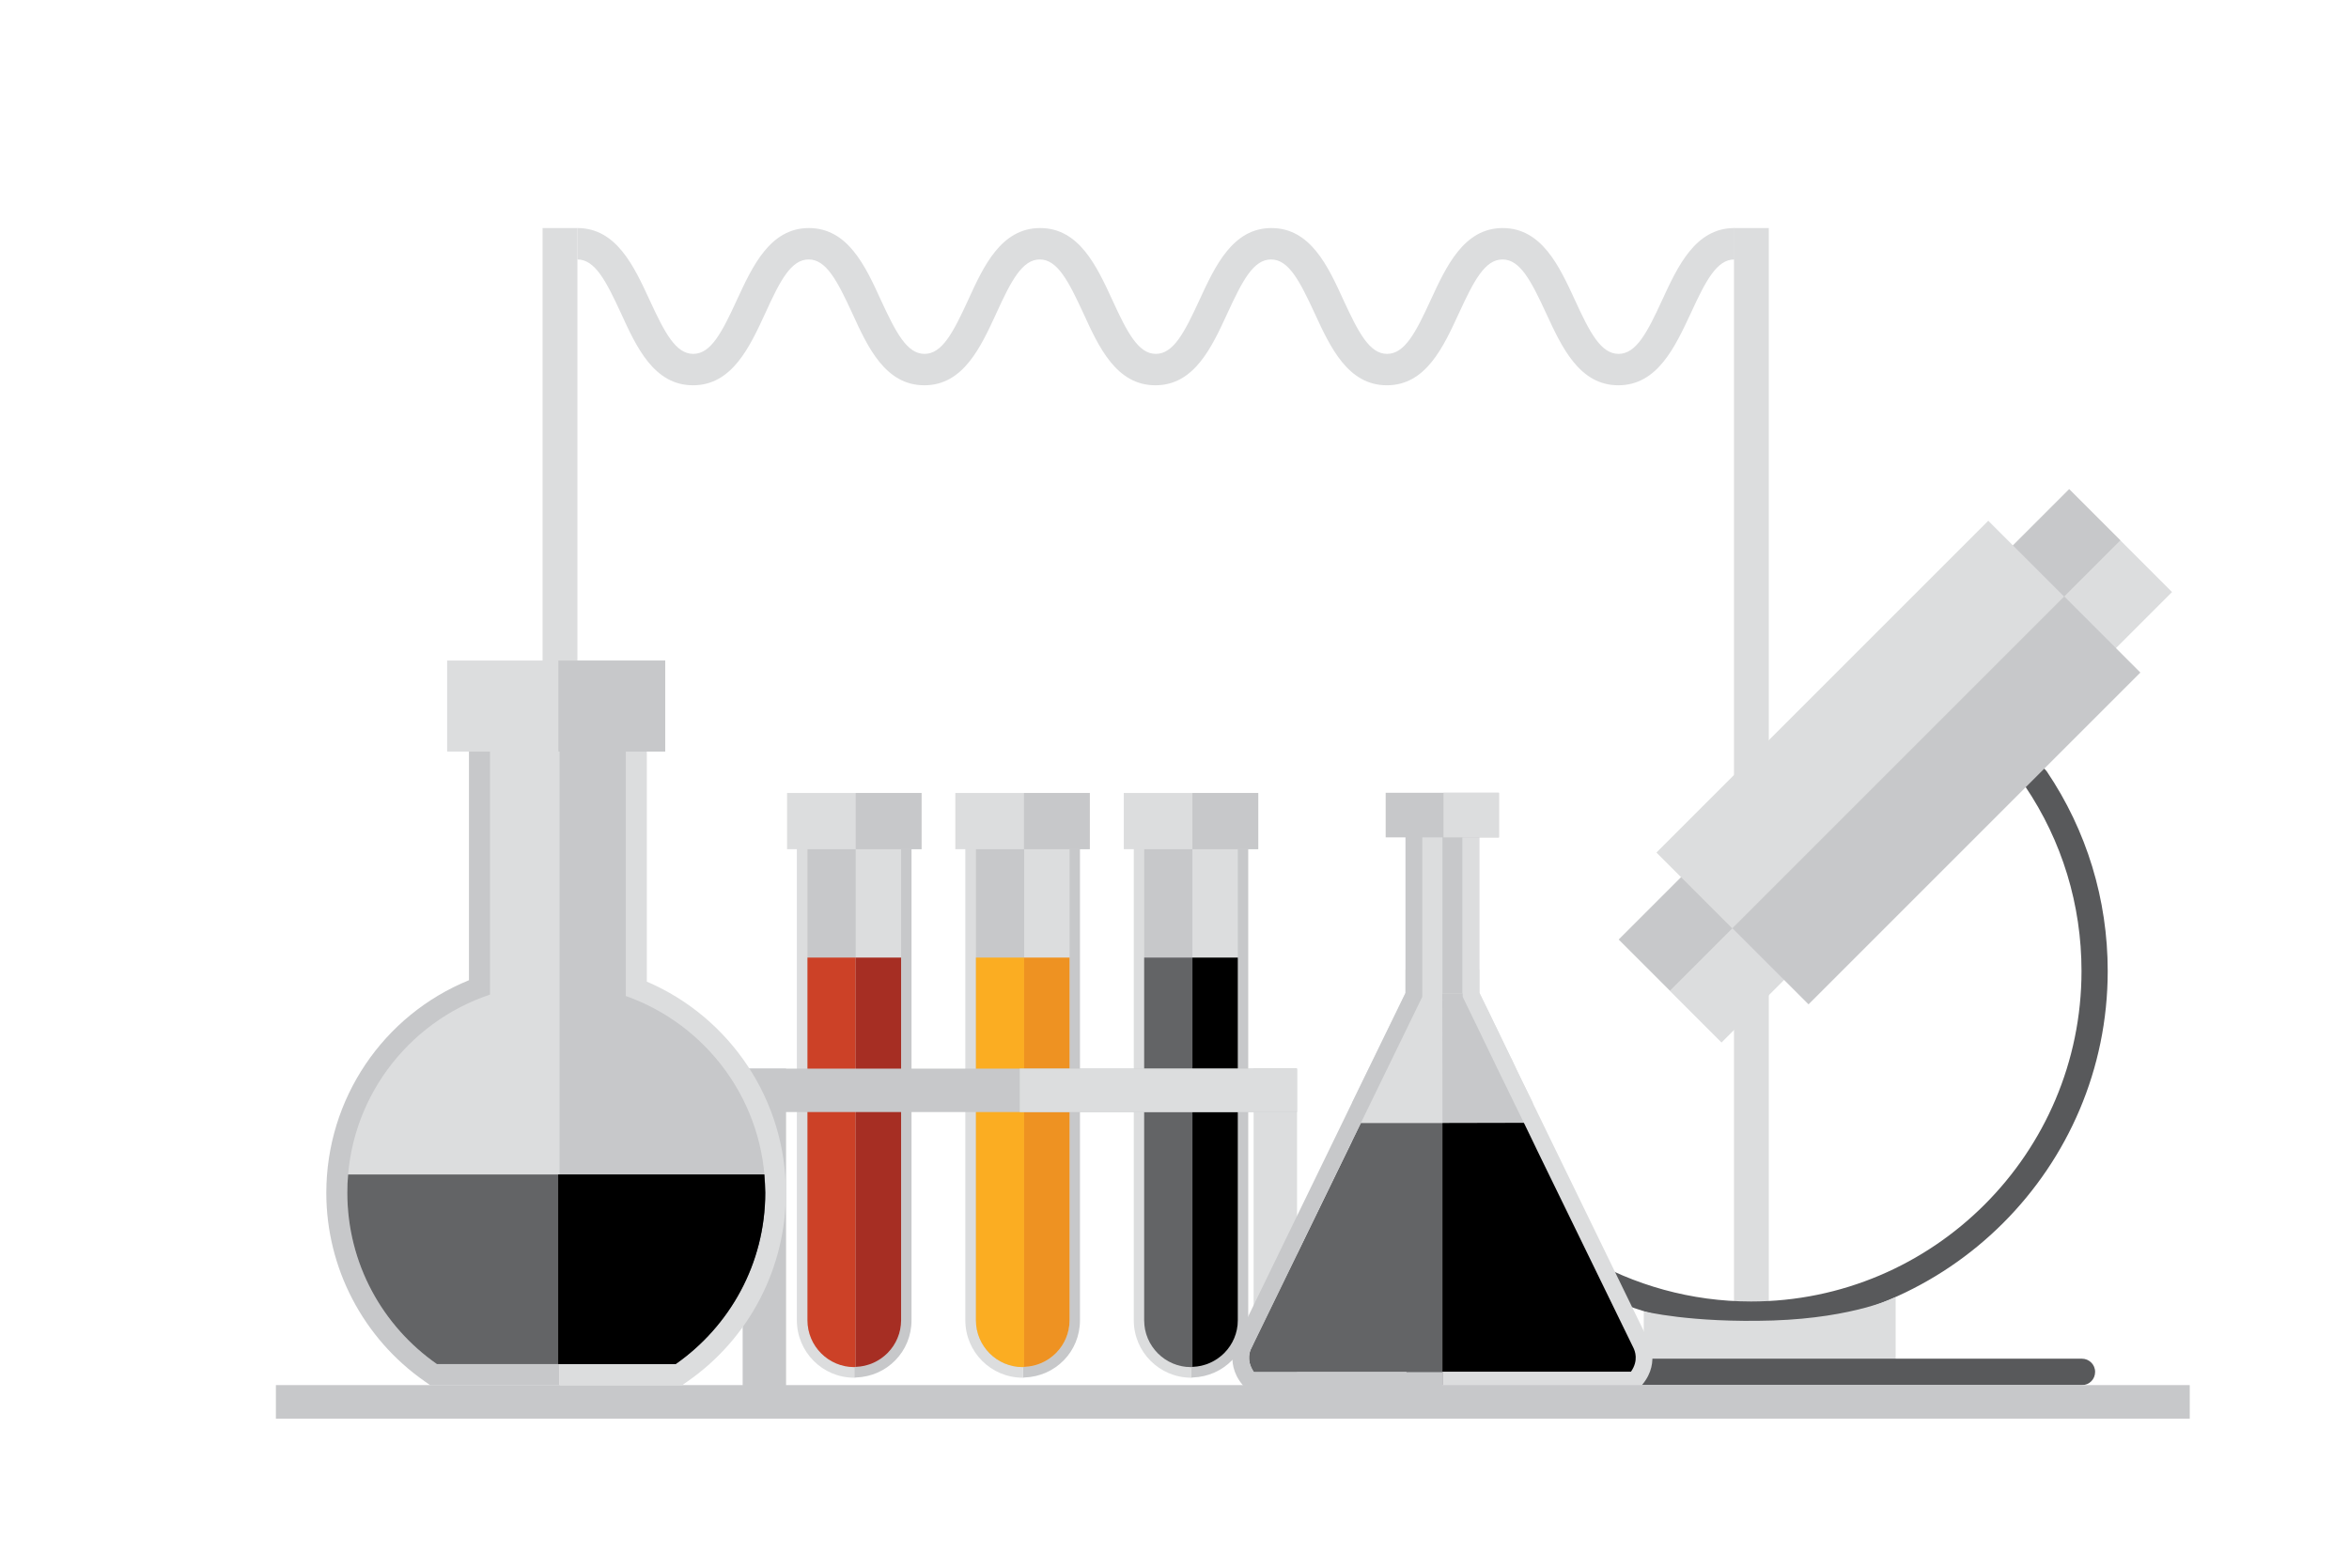 <?xml version="1.0" encoding="utf-8"?>
<!-- Generator: Adobe Illustrator 26.3.1, SVG Export Plug-In . SVG Version: 6.00 Build 0)  -->
<svg version="1.1" id="Layer_1" xmlns="http://www.w3.org/2000/svg" xmlns:xlink="http://www.w3.org/1999/xlink" x="0px" y="0px"
	 viewBox="0 0 117.41 78.39" style="enable-background:new 0 0 117.41 78.39;" xml:space="preserve">
<style type="text/css">
	.st0{fill:#67434A;}
	.st1{fill:#6B5572;}
	.st2{fill:#0061AF;}
	.st3{fill:#FFF5E4;}
	.st4{opacity:0.7;}
	.st5{clip-path:url(#SVGID_00000116234977334301254120000010632053335569262239_);fill:#7B5454;}
	.st6{fill:#C5B19E;}
	.st7{fill:#40262D;}
	.st8{opacity:0.3;}
	.st9{clip-path:url(#SVGID_00000085966433823267717930000000217756041190198447_);}
	.st10{clip-path:url(#SVGID_00000011741962518999870100000001779151840357344662_);fill:#7B5454;}
	.st11{clip-path:url(#SVGID_00000136395412660110167970000017146165353164810171_);}
	.st12{clip-path:url(#SVGID_00000176753404687390912380000017154429463491966352_);fill:#7B5454;}
	.st13{fill:#96CADA;}
	.st14{clip-path:url(#SVGID_00000134216894200388883310000008851370551619876748_);}
	.st15{clip-path:url(#SVGID_00000091725816247113268080000017056623060833749951_);fill:#7B5454;}
	.st16{clip-path:url(#SVGID_00000101819240885499335760000009383536638883153298_);}
	.st17{clip-path:url(#SVGID_00000110440721972669978740000005519148756460553118_);fill:#7B5454;}
	.st18{fill:#EDDCC1;}
	.st19{fill:#49354D;}
	.st20{fill:#312335;}
	.st21{fill:#FEC044;}
	.st22{clip-path:url(#SVGID_00000163770463886071880430000005700000488260389559_);}
	.st23{clip-path:url(#SVGID_00000164504085972908506390000003975723783348153746_);fill:#7B5454;}
	.st24{fill:#6E94A0;}
	.st25{clip-path:url(#SVGID_00000103251159172222172650000000092976402685103801_);}
	.st26{clip-path:url(#SVGID_00000025403059458304459120000016503991967218870166_);fill:#FFF5E4;}
	.st27{opacity:0.66;}
	.st28{clip-path:url(#SVGID_00000138560060072059035080000004112735301978974378_);}
	.st29{clip-path:url(#SVGID_00000013886590248787270750000014372799441122731175_);fill:#FFF5E4;}
	.st30{fill:#BDB040;}
	.st31{fill:#AEA535;}
	.st32{fill:#D1CA3F;}
	.st33{fill:#E2D649;}
	.st34{fill:#C2BD37;}
	.st35{fill:#A39E35;}
	.st36{fill:#6A6964;}
	.st37{clip-path:url(#SVGID_00000045590407155967223830000001426436489191295110_);}
	.st38{clip-path:url(#SVGID_00000165953628724266424970000016946704919785786278_);fill:#ABABA7;}
	.st39{fill:#9D9B94;}
	.st40{clip-path:url(#SVGID_00000109736319046534119020000015617399619385211566_);}
	.st41{clip-path:url(#SVGID_00000134222158125230396570000004364983996233116342_);fill:#E3E3DD;}
	.st42{fill:#E3E3DD;}
	.st43{fill:#E03F32;}
	.st44{clip-path:url(#SVGID_00000045617786027574175300000004557890853750259129_);}
	.st45{clip-path:url(#SVGID_00000058573467586128564740000017041671198737576861_);fill:#0061AF;}
	.st46{clip-path:url(#SVGID_00000068653938781022543380000009323011395910800270_);fill:#0061AF;}
	.st47{clip-path:url(#SVGID_00000125590290291884571060000005918016068204470915_);}
	.st48{clip-path:url(#SVGID_00000013879372001994534190000015409013425780539577_);fill:#D9C1DE;}
	.st49{clip-path:url(#SVGID_00000172398079912394430030000015901373611955765437_);}
	.st50{clip-path:url(#SVGID_00000004545816561623069720000008938055185762109591_);fill:#0061AF;}
	.st51{clip-path:url(#SVGID_00000013162994925478854200000011873937304926683033_);fill:#0061AF;}
	.st52{clip-path:url(#SVGID_00000021084818655074927440000006460822363367868562_);}
	.st53{clip-path:url(#SVGID_00000047750818921205393130000006446771373416976256_);fill:#D9C1DE;}
	.st54{clip-path:url(#SVGID_00000112620106952585602500000011198408249059528347_);}
	.st55{clip-path:url(#SVGID_00000091730442737512983830000001547735245976234160_);fill:#E3E3DD;}
	.st56{fill:#F4F4F1;}
	.st57{clip-path:url(#SVGID_00000104708641067870906740000010639404542518814850_);}
	.st58{clip-path:url(#SVGID_00000114792147628171633110000010152480818620575421_);fill:#E3E3DD;}
	.st59{fill:#D1D1C7;}
	.st60{clip-path:url(#SVGID_00000083790571632831821750000017827414648338174619_);}
	.st61{clip-path:url(#SVGID_00000129897786703548395920000014309369618056541068_);fill:#E3E3DD;}
	.st62{clip-path:url(#SVGID_00000041287887344487808380000007690324589483843764_);}
	.st63{clip-path:url(#SVGID_00000000912192966593942920000009017014868259999633_);fill:#E3E3DD;}
	.st64{fill:#B2B1AB;}
	.st65{clip-path:url(#SVGID_00000077291299883563447910000000492730658615583638_);}
	.st66{clip-path:url(#SVGID_00000067942235610995073360000013159989193781732513_);fill:#E3E3DD;}
	.st67{clip-path:url(#SVGID_00000008833654985924561890000015550609171580549784_);}
	.st68{clip-path:url(#SVGID_00000127747455022203239950000009229028062769690285_);fill:#E3E3DD;}
	.st69{clip-path:url(#SVGID_00000071551807846498516860000002127987257629257141_);}
	.st70{clip-path:url(#SVGID_00000026843190415110271540000011811384978290327202_);fill:#E3E3DD;}
	.st71{fill:#363532;}
	.st72{fill:#C7C8CA;}
	.st73{fill:#DCDDDE;}
	.st74{fill:#636466;}
	.st75{fill:#FBAD22;}
	.st76{fill:#EE9222;}
	.st77{fill:#CC4127;}
	.st78{fill:#A62E23;}
	.st79{fill:#58595B;}
	.st80{opacity:0.86;}
	.st81{clip-path:url(#SVGID_00000119829195904976138180000004520552244598216854_);}
	.st82{clip-path:url(#SVGID_00000093886796021482354600000008572781200954398623_);fill:#466A78;}
	.st83{fill:#E5E5E5;}
	.st84{opacity:0.6;}
	.st85{clip-path:url(#SVGID_00000172430268424301696650000006959230563897539258_);}
	.st86{clip-path:url(#SVGID_00000002386097146494988880000016871342092953145774_);fill:#E5E5E5;}
	.st87{clip-path:url(#SVGID_00000105423601650966046670000004529055237706438586_);}
	.st88{clip-path:url(#SVGID_00000183942512922489619830000000542735580437501613_);fill:#E5E5E5;}
	.st89{clip-path:url(#SVGID_00000033338255584564712930000008168065068620085912_);}
	.st90{clip-path:url(#SVGID_00000008108096242655850750000000269688355894757823_);fill:#E5E5E5;}
	.st91{clip-path:url(#SVGID_00000016037144666442694230000001517114027844372868_);}
	.st92{clip-path:url(#SVGID_00000171698337763243416910000005856051475711891593_);fill:#E5E5E5;}
	.st93{clip-path:url(#SVGID_00000003821376814050038290000017554469069902194602_);}
	.st94{clip-path:url(#SVGID_00000160160048637018750250000015461770883379436436_);fill:#E5E5E5;}
	.st95{clip-path:url(#SVGID_00000145753303280815408760000005466320032187307698_);}
	.st96{clip-path:url(#SVGID_00000123435183368088680660000017142122676231021751_);fill:#E5E5E5;}
	.st97{fill:#4D5973;}
	.st98{opacity:0.52;}
	.st99{clip-path:url(#SVGID_00000073003334887722015970000012082775702553487260_);}
	.st100{clip-path:url(#SVGID_00000140003124855066765640000017892222536449441959_);fill:#819C94;}
	.st101{fill:#6590A2;}
	.st102{fill:#F48580;}
	.st103{fill:#DBE1E5;}
	.st104{fill:#A6CED7;}
	.st105{fill:#F3F3F3;}
	.st106{fill:#414042;}
	.st107{fill:#005C99;}
	.st108{fill:#CDCDCC;}
	.st109{opacity:0.15;}
	.st110{clip-path:url(#SVGID_00000100359692542175747310000012128881261372215454_);}
	.st111{clip-path:url(#SVGID_00000067198630211415616610000000036855230736133531_);fill:#819C94;}
	.st112{fill:#6EC173;}
	.st113{fill:#7EC67E;}
	.st114{fill:#934D36;}
	.st115{fill:#66BF6B;}
	.st116{fill:#74C378;}
	.st117{fill:#59A85F;}
</style>
<path class="st72" d="M59.53,40.37v28.5c0.04,0,0.08-0.01,0.08-0.01c1.56-0.05,2.78-1.3,2.78-2.86V40.37H59.53z"/>
<path class="st73" d="M56.67,40.37V66c0,1.58,1.28,2.87,2.87,2.87v-28.5H56.67z"/>
<path class="st72" d="M57.19,40.89V66c0,1.29,1.05,2.34,2.34,2.34c0.02,0,0.04-0.01,0.07-0.01V40.89H57.19z"/>
<path class="st73" d="M59.6,40.89v27.44c1.26-0.04,2.27-1.07,2.27-2.34V40.89H59.6z"/>
<path class="st74" d="M57.19,47.87V66c0,1.29,1.05,2.34,2.34,2.34c0.02,0,0.04-0.01,0.07-0.01V47.87H57.19z"/>
<path d="M59.6,47.87v20.46c1.26-0.04,2.27-1.07,2.27-2.33V47.87H59.6z"/>
<rect x="56.17" y="39.64" class="st73" width="6.72" height="2.81"/>
<rect x="59.6" y="39.64" class="st72" width="3.29" height="2.81"/>
<path class="st72" d="M51.12,40.37v28.5c0.04,0,0.08-0.01,0.08-0.01c1.56-0.05,2.78-1.3,2.78-2.86V40.37H51.12z"/>
<path class="st73" d="M48.25,40.37V66c0,1.58,1.28,2.87,2.87,2.87v-28.5H48.25z"/>
<path class="st72" d="M48.78,40.89V66c0,1.29,1.05,2.34,2.34,2.34c0.02,0,0.05-0.01,0.07-0.01V40.89H48.78z"/>
<path class="st73" d="M51.19,40.89v27.44c1.26-0.04,2.27-1.07,2.27-2.34V40.89H51.19z"/>
<path class="st75" d="M48.78,47.87V66c0,1.29,1.05,2.34,2.34,2.34c0.02,0,0.05-0.01,0.07-0.01V47.87H48.78z"/>
<path class="st76" d="M51.19,47.87v20.46c1.26-0.04,2.27-1.07,2.27-2.33V47.87H51.19z"/>
<rect x="47.75" y="39.64" class="st73" width="6.72" height="2.81"/>
<rect x="51.18" y="39.64" class="st72" width="3.29" height="2.81"/>
<path class="st72" d="M42.7,40.37v28.5c0.04,0,0.08-0.01,0.08-0.01c1.56-0.05,2.78-1.3,2.78-2.86V40.37H42.7z"/>
<path class="st73" d="M39.83,40.37V66c0,1.58,1.28,2.87,2.86,2.87v-28.5H39.83z"/>
<path class="st72" d="M40.36,40.89V66c0,1.29,1.05,2.34,2.34,2.34c0.02,0,0.05-0.01,0.07-0.01V40.89H40.36z"/>
<path class="st73" d="M42.77,40.89v27.44c1.26-0.04,2.27-1.07,2.27-2.34V40.89H42.77z"/>
<path class="st77" d="M40.36,47.87V66c0,1.29,1.05,2.34,2.34,2.34c0.02,0,0.05-0.01,0.07-0.01V47.87H40.36z"/>
<path class="st78" d="M42.77,47.87v20.46c1.26-0.04,2.27-1.07,2.27-2.33V47.87H42.77z"/>
<rect x="39.34" y="39.64" class="st73" width="6.72" height="2.81"/>
<rect x="42.77" y="39.64" class="st72" width="3.29" height="2.81"/>
<rect x="62.66" y="53.42" class="st73" width="2.17" height="15.86"/>
<rect x="37.12" y="53.42" class="st72" width="2.17" height="15.86"/>
<rect x="37.12" y="53.42" class="st72" width="27.7" height="2.17"/>
<rect x="50.97" y="53.42" class="st73" width="13.85" height="2.17"/>
<rect x="27.12" y="11.4" class="st73" width="1.74" height="44.42"/>
<rect x="86.67" y="11.4" class="st73" width="1.74" height="53.74"/>
<path class="st73" d="M80.89,19.26c-1.95,0-2.83-1.91-3.61-3.6c-0.75-1.62-1.3-2.69-2.18-2.69c-0.88,0-1.43,1.06-2.18,2.69
	c-0.78,1.69-1.65,3.6-3.6,3.6c-1.95,0-2.83-1.91-3.61-3.6c-0.75-1.62-1.3-2.69-2.18-2.69c-0.88,0-1.43,1.06-2.18,2.69
	c-0.78,1.69-1.65,3.6-3.6,3.6s-2.83-1.91-3.6-3.6c-0.75-1.62-1.3-2.69-2.18-2.69c-0.87,0-1.43,1.06-2.17,2.69
	c-0.78,1.69-1.65,3.6-3.6,3.6c-1.95,0-2.83-1.91-3.6-3.6c-0.75-1.62-1.3-2.69-2.18-2.69c-0.88,0-1.43,1.06-2.17,2.69
	c-0.78,1.69-1.66,3.6-3.61,3.6c-1.95,0-2.83-1.91-3.6-3.6c-0.75-1.62-1.3-2.69-2.18-2.69v-1.57c1.95,0,2.83,1.91,3.61,3.6
	c0.75,1.62,1.3,2.69,2.18,2.69c0.88,0,1.43-1.06,2.18-2.69c0.78-1.69,1.66-3.6,3.6-3.6c1.95,0,2.83,1.91,3.6,3.6
	c0.75,1.62,1.3,2.69,2.18,2.69c0.88,0,1.43-1.06,2.18-2.69c0.77-1.69,1.65-3.6,3.6-3.6c1.95,0,2.83,1.91,3.61,3.6
	c0.74,1.62,1.3,2.69,2.17,2.69c0.88,0,1.43-1.06,2.18-2.69c0.78-1.69,1.66-3.6,3.6-3.6c1.95,0,2.83,1.91,3.6,3.6
	c0.75,1.62,1.3,2.69,2.18,2.69c0.88,0,1.43-1.06,2.18-2.69c0.78-1.69,1.66-3.6,3.6-3.6c1.95,0,2.83,1.91,3.61,3.6
	c0.74,1.62,1.3,2.69,2.18,2.69c0.88,0,1.43-1.06,2.18-2.69c0.78-1.69,1.66-3.6,3.61-3.6v1.57c-0.88,0-1.43,1.06-2.18,2.69
	C83.72,17.35,82.84,19.26,80.89,19.26"/>
<path class="st79" d="M87.51,66.37c-6.43,0-12.38-3.48-15.54-9.08c-0.18-0.32-0.07-0.72,0.25-0.9c0.32-0.18,0.72-0.07,0.9,0.25
	c2.93,5.19,8.44,8.42,14.4,8.42c9.11,0,16.52-7.41,16.52-16.52c0-3.31-0.97-6.5-2.82-9.24c-0.2-0.3-0.12-0.71,0.18-0.91
	c0.3-0.2,0.71-0.12,0.91,0.18c1.99,2.95,3.04,6.4,3.04,9.97C105.35,58.37,97.35,66.37,87.51,66.37"/>
<path class="st73" d="M94.75,64.84v3.92H82.16l0-3.21c0,0,2.33,0.59,6.46,0.46C92.73,65.87,94.75,64.84,94.75,64.84"/>
<path class="st79" d="M104.06,69.24h-33.1c-0.36,0-0.66-0.3-0.66-0.66c0-0.36,0.29-0.66,0.66-0.66h33.1c0.36,0,0.66,0.29,0.66,0.66
	C104.72,68.95,104.43,69.24,104.06,69.24"/>
<rect x="77.54" y="35.17" transform="matrix(0.707 -0.707 0.707 0.707 1.22 76.922)" class="st72" width="31.85" height="3.64"/>
<rect x="80.11" y="37.74" transform="matrix(0.707 -0.707 0.707 0.707 0.153 79.496)" class="st73" width="31.85" height="3.64"/>
<rect x="81.27" y="33.53" transform="matrix(0.707 -0.707 0.707 0.707 1.63 76.37)" class="st73" width="23.46" height="5.38"/>
<rect x="85.08" y="37.33" transform="matrix(0.707 -0.707 0.707 0.707 0.048 80.162)" class="st72" width="23.46" height="5.38"/>
<polygon class="st73" points="76.61,55.12 76.61,57.05 67.59,57.05 67.59,55.1 70.25,49.64 70.25,48.47 70.82,48.47 70.82,40.48 
	73.38,40.48 73.38,48.47 73.94,48.47 73.94,49.64 74.42,50.62 74.64,51.07 74.84,51.48 74.95,51.71 75.23,52.29 75.53,52.91 
	75.54,52.91 75.8,53.47 75.95,53.78 "/>
<path class="st74" d="M76.16,56.14l5.48,11.27c0.06,0.12,0.26,0.61-0.13,1.18H62.67c-0.43-0.62-0.15-1.14-0.15-1.15l5.5-11.3H76.16z
	"/>
<polygon class="st72" points="76.52,56.13 73.43,49.66 72.09,49.66 72.1,56.14 "/>
<polygon points="72.1,56.14 72.1,68.58 81.52,68.58 81.96,68.4 81.96,67.52 76.52,56.13 "/>
<rect x="72.1" y="40.9" class="st72" width="1" height="8.76"/>
<path class="st73" d="M82.4,67.03l-5.09-10.46l-0.11-0.23l-0.6-1.23l-0.65-1.34l-0.15-0.31l-0.26-0.55h0l-0.3-0.62l-0.28-0.58
	l-0.11-0.23l-0.2-0.41l-0.22-0.46l-0.48-0.98v-9.58h-1.85v0.84h1.01v8.94l0.84,1.73l0.22,0.46l0.2,0.41l0.11,0.23l0.28,0.58
	l0.3,0.62l0.27,0.55l0.15,0.31l0.69,1.41l0.44,0.91v0l0.12,0.25l0.11,0.23l4.81,9.87c0.06,0.13,0.27,0.61-0.13,1.18h-9.42v0.84h9.81
	C83.07,68.26,82.4,67.03,82.4,67.03"/>
<path class="st72" d="M62.67,68.58c-0.43-0.62-0.15-1.14-0.14-1.15l5.06-10.41l3.5-7.19V40.9h1v-0.84h-1.84v9.58l-2.66,5.46
	l-5.8,11.94c0,0-0.67,1.22,0.5,2.39h9.81v-0.84H62.67z"/>
<rect x="69.26" y="39.63" class="st72" width="5.66" height="2.23"/>
<rect x="72.15" y="39.63" class="st73" width="2.77" height="2.23"/>
<rect x="13.79" y="69.24" class="st72" width="95.66" height="1.68"/>
<path class="st72" d="M23.44,34.31V49c-4.29,1.75-7.13,5.93-7.13,10.63c0,3.75,1.84,7.28,4.93,9.43l0.27,0.19h6.46V34.31H23.44z"/>
<path class="st73" d="M32.33,49.07V34.31h-4.36v34.94h6.12l0.27-0.19c3.09-2.15,4.92-5.67,4.92-9.43
	C39.29,55.02,36.52,50.87,32.33,49.07"/>
<path class="st73" d="M31.28,49.79V35.35h-6.79v14.37c-4.14,1.38-7.13,5.29-7.13,9.9c0,3.55,1.77,6.68,4.48,8.57h11.93
	c2.7-1.89,4.48-5.02,4.48-8.57C38.24,55.08,35.33,51.22,31.28,49.79"/>
<path class="st72" d="M31.28,49.79V35.35h-3.31V68.2h5.8c2.7-1.89,4.48-5.02,4.48-8.57C38.24,55.08,35.33,51.22,31.28,49.79"/>
<path class="st74" d="M17.4,58.71c-0.03,0.3-0.04,0.61-0.04,0.91c0,3.55,1.77,6.68,4.48,8.57h11.93c2.7-1.89,4.48-5.02,4.48-8.57
	c0-0.31-0.02-0.61-0.04-0.91H17.4z"/>
<path d="M38.2,58.71H27.9v9.48h5.87c2.7-1.89,4.48-5.02,4.48-8.57C38.24,59.32,38.23,59.02,38.2,58.71"/>
<rect x="22.35" y="33.02" class="st73" width="10.9" height="4.55"/>
<rect x="27.91" y="33.02" class="st72" width="5.34" height="4.55"/>
</svg>
